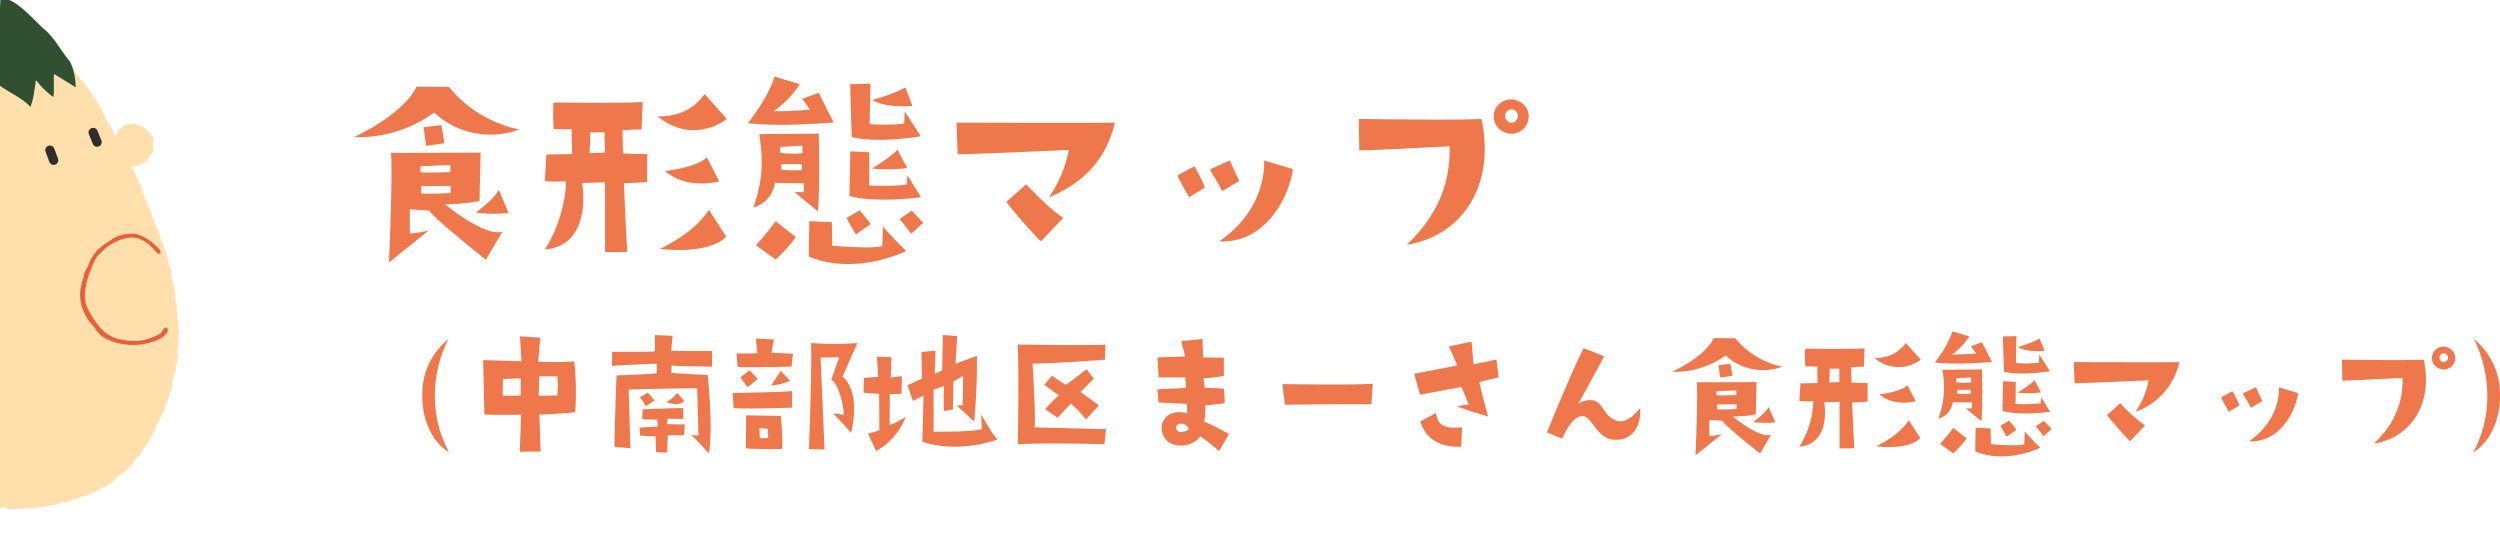 <svg xmlns="http://www.w3.org/2000/svg" xmlns:xlink="http://www.w3.org/1999/xlink" width="523.515" height="111.744" viewBox="0 0 523.515 111.744"><defs><clipPath id="a"><rect width="45.086" height="111.744" transform="translate(0.914 0.286)" fill="none"/></clipPath></defs><g transform="translate(-142 -3691)"><path d="M26.976-35.808l-6.768-.048c-1.728,3.888-7.68,8.064-13.1,10.56a26.89,26.89,0,0,0,16.8-5.136A17.378,17.378,0,0,0,41.712-26.88,25.994,25.994,0,0,1,26.976-35.808ZM25.44-27.792,21.7-27.36c.1.72.528,3.888.528,3.888L26.064-24Zm.72,16.56a40.509,40.509,0,0,0,7.248-.672l.24-10.128-18.768.048C15.264-16.9,14.448.96,14.448.96L22.8-5.76a20.248,20.248,0,0,1-3.984.672v-5.088l4.08.288C23.616-8.448,34.752.384,34.752.384l3.456-5.9C35.328-4.464,29.04-8.928,26.16-11.232ZM21.072-19.2l6.24-.24v1.488s-5.808.192-6.288,0Zm.144,5.712-.048-1.536,6.24-.048-.1,1.488A59.338,59.338,0,0,1,21.216-13.488ZM32.64-9.5a28.91,28.91,0,0,0,6.864.1L37.44-14.256C36.432-12.192,32.64-9.5,32.64-9.5Zm34.7-17.376.24-5.76c-3.744.288-18.672.1-18.672.1a43.468,43.468,0,0,0,.048,5.568c1.824,0,3.744.048,3.744.048l.1,5.184c-1.824.048-5.376.1-5.376.1l-.336,5.568c1.344.144,4.368.048,4.368.048.24,3.312-1.584,10.224-4.368,14.256,6.48-.48,8.832-6.384,7.824-13.92l4.8-.144V-1.2l4.656-.048c-.192-2.112-.72-14.4-.72-14.4,1.584,0,4.848-.24,4.848-.24l.048-5.856c-3.216,0-5.088-.144-5.088-.144l-.1-4.9C64.656-26.592,63.456-26.88,67.344-26.88Zm-10.9,4.944s.192-2.16.144-4.32l3.024-.048.048,4.272Zm24.1-12.384c-3.6,5.328-9.888,4.656-9.888,4.656,7.728,6.192,14.544.576,14.544.576Zm3.072,18.288-2.592-5.04c-2.064,2.16-8.736,2.88-8.736,2.88C76.9-14.112,83.616-16.032,83.616-16.032Zm1.44,11.568-3.6-5.616C78.288-5.04,71.184-1.872,71.184-1.872,82.416-.72,85.056-4.464,85.056-4.464Zm15.408-31.92-5.28-1.584c-.96,3.5-4.32,8.256-5.568,9.744,6.432.864,17.952-.144,17.952-.144l-3.12-6.192-3.456,1.248,1.632,2.256a67.844,67.844,0,0,1-7.632.336A19.48,19.48,0,0,0,100.464-36.384Zm3.984,10.368-12.432.1c.528,4.32,1.2,8.3-1.248,15.36a6.255,6.255,0,0,0,4.512-5.184c1.3.1,6.048.1,6.048.1v1.872h-1.92c1.1.96,4.9,4.032,4.9,4.032C104.736-15.984,104.448-26.016,104.448-26.016Zm-7.824,7.584v-1.2H100.9l.048,1.248A33.291,33.291,0,0,1,96.624-18.432Zm4.416-3.5a19.238,19.238,0,0,1-4.608-.048l-.1-1.248,4.7-.288Zm23.04-9.888-1.488-3.888c-2.016,1.3-6.912,2.64-6.912,2.64C118.512-31.3,124.08-31.824,124.08-31.824Zm-1.728,3.7a36.659,36.659,0,0,1-7.248.1l.192-8.448-4.272.1.336,11.04c5.376,1.44,14.448-.144,14.448-.144l-3.36-5.232Zm.528,12.72c-1.776.48-7.872.24-7.872.24l.048-6.96-3.984-.192-.192,9.36c5.952,1.536,14.976.24,14.976.24l-2.832-4.608Zm.1-3.408L120.912-22.7c-.624,1.1-5.28,3.984-5.28,3.984A31.159,31.159,0,0,0,122.976-18.816ZM91.3-2.64,95.424.336a28.564,28.564,0,0,0,4.224-4.7L95.424-7.68A54.572,54.572,0,0,1,91.3-2.64Zm26.592-3.936-.144,4.128c-2.4.624-10.464-.1-10.464-.1l-.1-4.944-4.7-.192-.144,7.392c9.888,4.128,20.448-1.152,20.448-1.152A68.4,68.4,0,0,1,117.888-6.576Zm-7.632-1.776c.624,1.2,1.968,3.456,1.968,3.456l3.12-2.208-2.3-2.832Zm11.136.24a32.524,32.524,0,0,1,2.4,3.072l2.544-2.3-2.448-2.544ZM133.3-28.32l.24,6.624c3.36,0,23.28-.912,23.28-.912a26.43,26.43,0,0,1-4.128,9.888c6.528-2.64,11.808-7.3,13.776-15.6C162.816-28.224,133.3-28.32,133.3-28.32Zm14.592,12.912-4.176,3.7a106.5,106.5,0,0,0,7.248,8.256l4.7-4.944C152.736-10.176,147.888-15.408,147.888-15.408Zm40.32,12v.048C188.256-3.36,188.256-3.36,188.208-3.408ZM183.12-19.2l-3.552,1.968c.624,1.44,2.448,4.512,2.448,4.512,1.248-.72,3.312-2.016,3.312-2.016A34.889,34.889,0,0,0,183.12-19.2Zm3.264.672c.816,1.632,1.44,2.256,2.544,4.56l3.6-2.16c-.528-.96-2.016-4.272-2.016-4.272Zm17.376-.048L197.712-20.4c.144,5.376-2.3,12.1-9.408,16.944C197.472-2.976,202.7-11.808,203.76-18.576Zm47.28-14.208a3.614,3.614,0,0,0-4.8,1.44,3.522,3.522,0,0,0,1.536,4.9,3.589,3.589,0,0,0,5.232-2.352A3.416,3.416,0,0,0,251.04-32.784Zm-.192,3.072c-.144,1.152-.912,1.584-1.776,1.344a1.5,1.5,0,0,1-.72-2.064,1.4,1.4,0,0,1,1.776-.528A1.446,1.446,0,0,1,250.848-29.712Zm-14.3,6.336c.24,7.2-2.208,14.256-8.976,20.64,11.856-1.92,18.624-12.72,15.648-26.352-5.952.288-25.68,0-25.68,0l.1,6.576C220.56-22.512,236.544-23.376,236.544-23.376ZM27.04,40.71a24.534,24.534,0,0,1-2.976-12.064A26.035,26.035,0,0,1,26.912,17,14.668,14.668,0,0,0,21.44,28.774C21.312,34.31,23.936,38.95,27.04,40.71Zm26.4-8.384a58.308,58.308,0,0,0-.192-10.656c-2.56.256-7.552.1-7.552.1l.448-5.056-4.256-.288.32,5.216-8.032-.224c0,.992.256,11.36.256,11.36,1.536.16,7.712.064,7.712.064-.1,1.472-.288,7.776-.288,7.776,1.024-.064,4.352-.064,4.352-.064l-.256-7.776C47.2,32.934,53.44,32.326,53.44,32.326Zm-11.392-3.52s-1.984.1-3.776.032l.032-3.456,3.744-.16Zm3.744.064s.16-3.52.1-4.064h3.84a32.424,32.424,0,0,1,0,4Zm27.744-9.408.32-3.136-3.712-.16V19.59c-.832.128-8.96.064-8.96.064l-.032,2.976c.544-.128,9.376-.48,9.376-.48v2.016c-3.616.32-8.384.448-8.384.448-.192,1.536-.48,14.944-.48,14.944l3.36.32L64.64,27.622c1.12-.192,14.336-.32,14.336-.32.064,1.568.288,9.888.288,9.888l-1.6-.064c1.184.8,1.824,1.728,3.776,3.808.96-5.472-.256-16.448-.256-16.448C80.128,24.55,73.6,24.1,73.6,24.1l.032-1.568c2.528.224,1.76.1,8.448.256l.064-3.328C81.44,19.59,73.536,19.462,73.536,19.462Zm-3.488,10.4L68.64,28.2l-1.664,1.088a4.592,4.592,0,0,1,1.216,1.792Zm4.8-1.568a11.981,11.981,0,0,1-2.24,1.92c1.44.544,2.816.576,3.68-.224Zm-1.984,8.832h3.36l.192-2.24c-.192,0-3.808-.064-3.808-.064l.256-1.152,3.232.064V31.462c-.448-.064-8.544.256-8.544.256l-.064,2.048c1.632.1,3.136.1,3.136.1l.128,1.472c-.32,0-3.84.192-3.84.192l.128,1.7,3.232.16L70.4,40.71l2.272.032ZM87.456,22.79c1.792.256,11.3-.032,11.3-.032l.288-2.688-4.48-.192.48-2.784L91.3,16.9l.288,3.04c-.416.128-4.352.064-4.352.064Zm.576,2.24,1.536,2.048,2.08-1.7-1.664-1.856Zm10.4.7-1.952-2.08c-.416.768-2.016,3.072-2.016,3.072A11.626,11.626,0,0,0,98.432,25.734Zm-11.808,5.7c1.6.288,12.224-.064,12.224-.064l.032-3.488c-.7.224-12.448.416-12.448.416ZM96.7,40.038c.352-1.184-.192-6.944-.192-6.944l-7.264-.128c0,.608-.064,6.912-.064,6.912C90.432,40.07,96.7,40.038,96.7,40.038ZM93.856,37.7a11.854,11.854,0,0,1-1.76.032l-.064-2.08,1.7.128A9.164,9.164,0,0,1,93.856,37.7Zm8.96-19.872c.288,3.232-.416,22.208-.416,22.208l3.264.1-.832-19.264,3.9-.064c-.16.544-1.664,4.7-1.664,4.7,2.144,1.472,2.688,7.36,2.688,7.36l-2.336-.32c1.184,1.12,3.808,4.1,3.808,4.1,1.824-7.744-.8-11.2-1.824-11.744l3.136-7.072A65.425,65.425,0,0,1,102.816,17.83Zm14.336,18.24a14.643,14.643,0,0,1-2.4.736l1.728,3.648a13.855,13.855,0,0,0,6.176-7.168,16.009,16.009,0,0,1-3.36,1.728l.032-6.528c.384.064,2.464-.032,2.464-.032l.064-3.68-2.336.288.16-4.256-3.04-.1L116.9,24.9l-3.008.256-.064,3.072c.352.032,3.264.256,3.264.256Zm21.44-.224c-1.728.672-10.112.544-10.112.544.064-1.7,0-8.768,0-8.768l2.208-.8c-.128.544-.032,5.248-.032,5.248l1.888-.32.1-5.888,2.048-1.152c0,.832-.1,6.144-.1,6.144l-1.248.064c.288.224,3.648,3.392,3.648,3.392a130.987,130.987,0,0,0,.576-13.792l-4.48,1.664.352-5.824-3.008-.192-.128,7.392-1.568.736.16-4.864-2.944.288.128,5.536-3.072,1.44c.352.768.64,1.888,1.184,3.264l2.208-1.152-.256,9.664c7.616,2.656,15.744-.448,15.744-.448-1.28-1.376-1.44-1.984-3.424-5.184Zm7.552,3.168c7.008-.32,18.144,0,18.144,0l.32-3.136-14.976-.384c.32-1.728-.416-13.344-.416-13.344,5.664-.1,15.168-.832,15.168-.832l.1-3.168c-.8.256-18.4,0-18.4,0C146.432,22.31,146.144,39.014,146.144,39.014Zm5.7-7.328,2.624,1.792,2.784-2.976a26.548,26.548,0,0,1,3.168,3.328l2.688-2.944c-.928-.736-3.84-2.784-3.84-2.784l2.784-2.848-1.536-1.92c-1.344.992-1.248,1.056-4.32,3.264-.64-.32-2.912-1.92-2.912-1.92l-1.6,1.92,3.04,2.176A39.781,39.781,0,0,0,151.84,31.686Zm23.744-1.408,5.952.288c0,.416.064,2.016.064,2.016-3.456-1.088-5.952,1.248-5.216,3.968,1.024,3.872,6.4,3.232,7.968.8a47.034,47.034,0,0,1,3.936,3.1l2.048-3.52a39.747,39.747,0,0,0-5.152-2.624,19.674,19.674,0,0,0,.224-3.456c1.376-.032,4.064-.416,4.064-.416l-.128-3.04-4.1-.192a18.39,18.39,0,0,0-.256-1.984,35.1,35.1,0,0,0,4.288-.512V20.9l-4.352-.064-.128-3.872-4.448.48.832,3.2-5.792.192.224,4.192h5.6l.128,2.208c-.832.064-5.984.288-5.984.288Zm6.208,5.248c.512.7-1.248,1.056-1.792.9a.848.848,0,0,1-.064-1.664A1.7,1.7,0,0,1,181.792,35.526Zm20.288-4.768c8.256-.128,18.08-.1,18.08-.1l.32-4.32c-2.4.288-14.56.16-18.944.1Zm40.7-4.7c.7-.288,4.032-1.024,4.032-1.024l-.448-3.744c-.9.224-4.8.992-4.8.992l-.416-4.736-4.736.992,1.76,3.968c-1.024.288-9.056,1.76-9.056,1.76l1.248,4.384c1.248-.192,8.672-1.632,8.672-1.632.352.768,1.536,3.712,1.536,3.712a19.662,19.662,0,0,0-2.5.352c1.472.608,6.56,2.144,6.56,2.144C243.9,30.854,242.784,26.054,242.784,26.054ZM233.7,32.486l-3.264,1.76c1.216,4.032,4.544,5.44,8.544,5.312l.192-4.1C235.392,35.878,234.112,35.014,233.7,32.486Zm37.632,1.536c-2.752-1.184-2.4-3.36-4.512-4.128a4.013,4.013,0,0,0-3.36.768c.448-.8,5.472-10.048,5.472-10.048l-4.288-1.7c-2.048,3.712-7.712,17.632-7.712,17.632l3.2,1.312c1.28-2.848,2.688-4.832,4.416-4.7,1.92.16,2.816,4.832,6.656,4.928,3.776.128,5.5-3.008,5.248-6.656C275.36,32.9,273.248,34.886,271.328,34.022Zm25.056-17.184-4.512-.032c-1.152,2.592-5.12,5.376-8.736,7.04a17.927,17.927,0,0,0,11.2-3.424,11.585,11.585,0,0,0,11.872,2.368A17.329,17.329,0,0,1,296.384,16.838Zm-1.024,5.344-2.5.288c.064.48.352,2.592.352,2.592l2.56-.352Zm.48,11.04a27.006,27.006,0,0,0,4.832-.448l.16-6.752-12.512.032c.256,3.392-.288,15.3-.288,15.3l5.568-4.48a13.5,13.5,0,0,1-2.656.448V33.926l2.72.192c.48.96,7.9,6.848,7.9,6.848l2.3-3.936C301.952,37.734,297.76,34.758,295.84,33.222Zm-3.392-5.312,4.16-.16v.992s-3.872.128-4.192,0Zm.1,3.808-.032-1.024,4.16-.032-.064.992A39.558,39.558,0,0,1,292.544,31.718Zm7.616,2.656a19.273,19.273,0,0,0,4.576.064l-1.376-3.232C302.688,32.582,300.16,34.374,300.16,34.374ZM323.3,22.79l.16-3.84c-2.5.192-12.448.064-12.448.064a28.983,28.983,0,0,0,.032,3.712c1.216,0,2.5.032,2.5.032l.064,3.456c-1.216.032-3.584.064-3.584.064l-.224,3.712c.9.1,2.912.032,2.912.032a18.655,18.655,0,0,1-2.912,9.5c4.32-.32,5.888-4.256,5.216-9.28l3.2-.1v9.76l3.1-.032c-.128-1.408-.48-9.6-.48-9.6,1.056,0,3.232-.16,3.232-.16l.032-3.9c-2.144,0-3.392-.1-3.392-.1l-.064-3.264C321.5,22.982,320.7,22.79,323.3,22.79Zm-7.264,3.3s.128-1.44.1-2.88l2.016-.032.032,2.848ZM332.1,17.83a7.455,7.455,0,0,1-6.592,3.1,7.655,7.655,0,0,0,9.7.384Zm2.048,12.192-1.728-3.36c-1.376,1.44-5.824,1.92-5.824,1.92C329.664,31.3,334.144,30.022,334.144,30.022Zm.96,7.712-2.4-3.744c-2.112,3.36-6.848,5.472-6.848,5.472C333.344,40.23,335.1,37.734,335.1,37.734Zm10.272-21.28-3.52-1.056a22.288,22.288,0,0,1-3.712,6.5c4.288.576,11.968-.1,11.968-.1l-2.08-4.128-2.3.832,1.088,1.5a45.229,45.229,0,0,1-5.088.224A12.986,12.986,0,0,0,345.376,16.454Zm2.656,6.912-8.288.064a19.185,19.185,0,0,1-.832,10.24,4.17,4.17,0,0,0,3.008-3.456c.864.064,4.032.064,4.032.064v1.248h-1.28c.736.64,3.264,2.688,3.264,2.688C348.224,30.054,348.032,23.366,348.032,23.366Zm-5.216,5.056v-.8h2.848l.032.832A22.194,22.194,0,0,1,342.816,28.422Zm2.944-2.336a12.826,12.826,0,0,1-3.072-.032l-.064-.832,3.136-.192Zm15.36-6.592-.992-2.592a23.427,23.427,0,0,1-4.608,1.76C357.408,19.846,361.12,19.494,361.12,19.494Zm-1.152,2.464a24.44,24.44,0,0,1-4.832.064l.128-5.632-2.848.064.224,7.36c3.584.96,9.632-.1,9.632-.1l-2.24-3.488Zm.352,8.48a31.5,31.5,0,0,1-5.248.16l.032-4.64-2.656-.128-.128,6.24c3.968,1.024,9.984.16,9.984.16l-1.888-3.072Zm.064-2.272-1.376-2.592c-.416.736-3.52,2.656-3.52,2.656A20.773,20.773,0,0,0,360.384,28.166ZM339.264,38.95l2.752,1.984a19.043,19.043,0,0,0,2.816-3.136l-2.816-2.208A36.382,36.382,0,0,1,339.264,38.95Zm17.728-2.624-.1,2.752c-1.6.416-6.976-.064-6.976-.064l-.064-3.3-3.136-.128-.1,4.928c6.592,2.752,13.632-.768,13.632-.768A45.6,45.6,0,0,1,356.992,36.326ZM351.9,35.142c.416.8,1.312,2.3,1.312,2.3l2.08-1.472-1.536-1.888Zm7.424.16a21.681,21.681,0,0,1,1.6,2.048l1.7-1.536-1.632-1.7Zm7.936-13.472.16,4.416c2.24,0,15.52-.608,15.52-.608a17.62,17.62,0,0,1-2.752,6.592,14.3,14.3,0,0,0,9.184-10.4C386.944,21.894,367.264,21.83,367.264,21.83Zm9.728,8.608L374.208,32.9a71,71,0,0,0,4.832,5.5l3.136-3.3A35.875,35.875,0,0,1,376.992,30.438Zm26.88,8v.032C403.9,38.47,403.9,38.47,403.872,38.438ZM400.48,27.91l-2.368,1.312c.416.96,1.632,3.008,1.632,3.008.832-.48,2.208-1.344,2.208-1.344A23.257,23.257,0,0,0,400.48,27.91Zm2.176.448c.544,1.088.96,1.5,1.7,3.04l2.4-1.44c-.352-.64-1.344-2.848-1.344-2.848Zm11.584-.032-4.032-1.216c.1,3.584-1.536,8.064-6.272,11.3C410.048,38.726,413.536,32.838,414.24,28.326Zm31.52-9.472a2.409,2.409,0,0,0-3.2.96,2.348,2.348,0,0,0,1.024,3.264,2.393,2.393,0,0,0,3.488-1.568A2.277,2.277,0,0,0,445.76,18.854Zm-.128,2.048c-.1.768-.608,1.056-1.184.9a1,1,0,0,1-.48-1.376.936.936,0,0,1,1.184-.352A.964.964,0,0,1,445.632,20.9ZM436.1,25.126c.16,4.8-1.472,9.5-5.984,13.76,7.9-1.28,12.416-8.48,10.432-17.568-3.968.192-17.12,0-17.12,0l.064,4.384C425.44,25.7,436.1,25.126,436.1,25.126Zm20.416,3.648A14.861,14.861,0,0,0,451.04,17a26.473,26.473,0,0,1,2.816,11.648,24.588,24.588,0,0,1-2.944,12.064C454.016,38.95,456.608,34.31,456.512,28.774Z" transform="translate(209 3745)" fill="#ee774b"/><g transform="translate(1134.086 2818.358)"><path d="M1.7,2.48l.041.74-.13.733-.189.716.135.744-.22.722.129.746-.244.72.055.742-.022.743.054.742-.253.713-.1.742.189.744-.1.736-.022.736-.115.626v.183l.18.671-.18.627v90.961l.271.119.728-.217.681.425.656.024L4,106.9l.745-.121.762.049.739-.121.762.044.767.059.722-.262.747-.057.745-.051.727-.192.737-.1.718-.126.73-.1.664-.363.726-.144.747-.013.69-.276.683-.293.729-.123.638-.39.734-.109.72-.174.649-.362.637-.362.729-.161.634-.361.584-.463.747-.182.532-.537.679-.3.453-.614.573-.461.569-.471.656-.347.475-.557.6-.433.423-.606.541-.508.34-.667.528-.514.569-.479L30.5,95l.389-.623.474-.561.351-.645.466-.574.327-.66.367-.636.234-.709.456-.585.158-.723.413-.624.256-.684.344-.645.386-.622.258-.679.1-.734.337-.65.28-.669.205-.7.136-.716.328-.658.154-.712,0-.746.274-.685.078-.728.222-.7.3-.68-.147-.754L38,76.224l.057-.731.12-.72-.161-.736.08-.734.142-.722.123-.732-.052-.749.008-.745.123-.751-.3-.73.155-.752-.16-.729L38,66.652l.014-.75-.061-.738L37.9,64.42l-.043-.744-.223-.72-.02-.75-.1-.739-.174-.725L37.29,60l-.205-.722-.148-.727-.128-.733-.029-.754-.21-.712-.331-.668-.139-.72-.141-.721-.233-.7-.195-.71-.292-.678-.135-.727-.414-.63-.185-.715-.2-.707-.265-.688-.318-.658-.327-.662-.11-.739-.372-.645-.189-.711-.336-.65-.236-.7-.255-.676-.245-.694-.385-.627-.219-.695-.345-.655-.076-.756-.273-.686-.415-.62-.129-.734-.435-.613-.23-.7-.323-.66-.607-.59.769-.055.689-.129.672-.279.614-.342.681-.31.346-.67.319-.643.585-.5.183-.733-.164-.765.062-.751.007-.775-.341-.7-.457-.608-.568-.479-.556-.519-.69-.265L29.7,26.41l-.7-.3-.747.138-.72.131-.717.2-.526.529-.549.482-.34.65-.376.73-.338-.755-.175-.736-.419-.607-.353-.646-.461-.584-.246-.707-.32-.661-.264-.688-.442-.6-.311-.672-.469-.576L21,21.009l-.522-.542-.451-.582-.357-.641-.441-.578-.5-.554-.271-.707-.637-.428-.362-.659-.526-.517-.332-.662-.4-.63-.583-.478-.364-.654L14.585,13l-.394-.634-.485-.56-.523-.523L12.63,10.8l-.481-.54-.406-.643-.637-.4-.572-.47-.628-.39-.5-.538-.515-.537-.5-.541-.558-.482-.712-.276-.4-.663L6.1,4.9l-.665-.322-.676-.324-.565-.485-.506-.547-.707-.266-.559-.5-.688-.294-.127-.415Z" transform="translate(-993 872.356)" fill="#ffe0ad"/><g transform="translate(-993 872.356)"><g clip-path="url(#a)"><path d="M16.078,14.374a14.278,14.278,0,0,1,.685,4.191l-4.541-2.791c-.12,1.694.1,3.149-.14,4.833A16.668,16.668,0,0,1,9.2,17.97c-.134-.156-.8-1.026-.8-.807a15.224,15.224,0,0,1-.321,2.163,12.483,12.483,0,0,1-.8,3.366c-1.8-2.1-5.545-3.507-7.058-5.046-.553-.562.137-1.638.093-2.42C.135,12.1.888,3.191,1.006.068,3.821-.665,8.2,4.76,10.342,6.551c1.942,1.622,3.692,4.857,5.3,6.75" fill="#314f31"/></g></g><path d="M19.484,28.289q.411,1.008.821,2.015a.73.73,0,0,0,.174.331.741.741,0,0,0,.273.251.974.974,0,0,0,1.332-.349.944.944,0,0,0,.1-.75l-.821-2.016a1.083,1.083,0,0,0-.447-.581.974.974,0,0,0-1.332.349.939.939,0,0,0-.1.75" transform="translate(-993 872.356)" fill="#302d2c"/><path d="M10.428,32l.783,2.1a1.046,1.046,0,0,0,.447.581.974.974,0,0,0,1.332-.349.959.959,0,0,0,.1-.75l-.783-2.1a1.046,1.046,0,0,0-.447-.581.974.974,0,0,0-1.332.349.959.959,0,0,0-.1.75" transform="translate(-993 872.356)" fill="#302d2c"/><path d="M35.855,68.939a.25.25,0,0,0-.186-.078.486.486,0,0,0-.319.113,2.8,2.8,0,0,0-.342.448,2.432,2.432,0,0,1-1.057,1.032c-.267.1-.532.211-.8.32a9.451,9.451,0,0,1-3.1.878,15.271,15.271,0,0,1-3.817-.261,7.614,7.614,0,0,1-4.685-2.91,17.741,17.741,0,0,1-2.311-3.713,6.306,6.306,0,0,1-.519-3.3,15.5,15.5,0,0,1,1-4.129l0-.005c.061-.156.125-.312.188-.469.14-.346.28-.691.4-1.043a6.991,6.991,0,0,1,1.981-2.876,10.672,10.672,0,0,1,4.611-2.69,6.306,6.306,0,0,1,2.7-.123,8,8,0,0,1,2.319,1.192c.247.137,1.717,1.814,1.94,1.973l.2.144c.12.089.331-.126.406-.187s.083-.033.065-.174a.7.7,0,0,0-.065-.356c-1.169-1.624-4.174-3.583-5.744-3.5a7.7,7.7,0,0,0-5.081,1.674,9.252,9.252,0,0,0-3.346,3.1,9.022,9.022,0,0,0-.837,1.662,8.457,8.457,0,0,1-.783,1.563.9.9,0,0,0-.121.418c-.007.056-.013.112-.025.166-.027.111-.051.222-.075.334-.06.272-.122.554-.207.819a8.639,8.639,0,0,0,.307,6.8,9.342,9.342,0,0,0,1.734,2.622,5.793,5.793,0,0,1,.746.98l.039.059a5.312,5.312,0,0,0,2.334,1.928,12.857,12.857,0,0,0,11.046-.15,3.638,3.638,0,0,0,1.573-1.575.366.366,0,0,0,.024-.325,1.2,1.2,0,0,0-.2-.356" transform="translate(-993 872.356)" fill="#e85f38"/></g></g></svg>